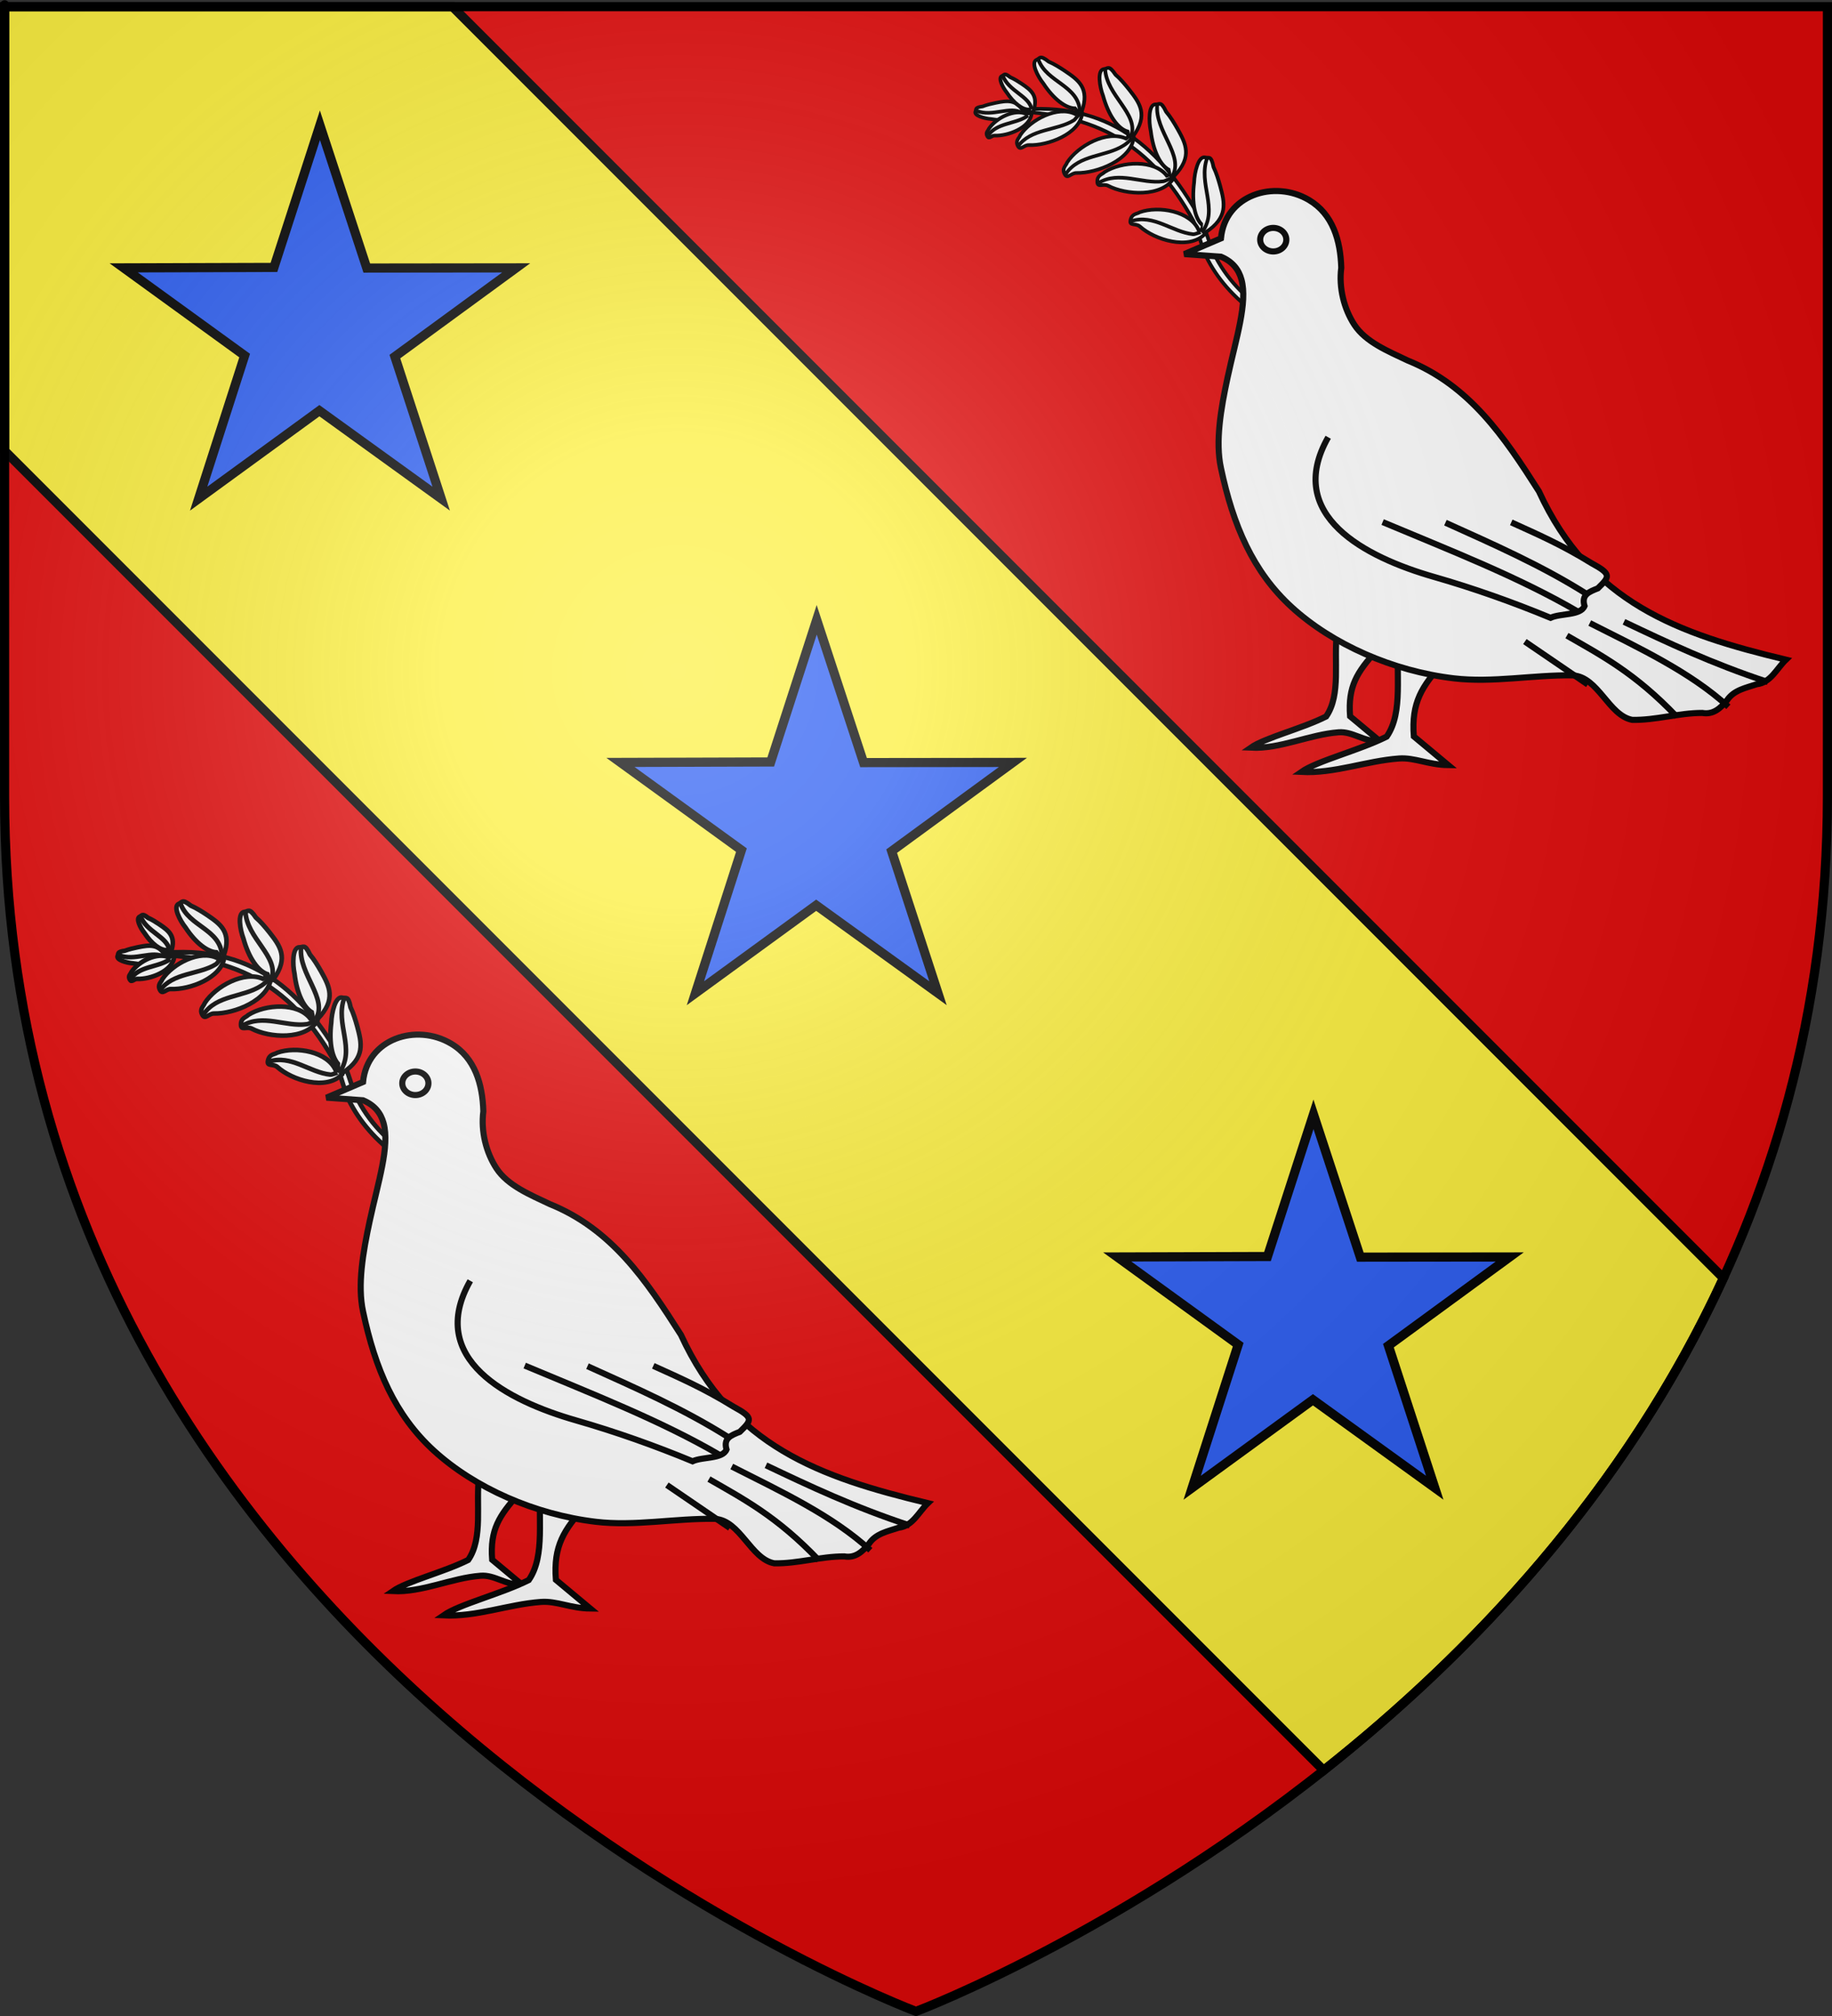 <?xml version="1.0" encoding="UTF-8" standalone="no"?>
<svg
   xmlns:dc="http://purl.org/dc/elements/1.1/"
   xmlns:cc="http://creativecommons.org/ns#"
   xmlns:rdf="http://www.w3.org/1999/02/22-rdf-syntax-ns#"
   xmlns:svg="http://www.w3.org/2000/svg"
   xmlns="http://www.w3.org/2000/svg"
   xmlns:xlink="http://www.w3.org/1999/xlink"
   xmlns:sodipodi="http://sodipodi.sourceforge.net/DTD/sodipodi-0.dtd"
   xmlns:inkscape="http://www.inkscape.org/namespaces/inkscape"
   height="660"
   width="600"
   version="1.0"
   id="svg2"
   sodipodi:version="0.32"
   inkscape:version="0.46"
   sodipodi:docname="Blason ville fr Le Vieil-Évreux (Eure).svg"
   sodipodi:docbase="D:\Mes documents\Renaud-Notre Lapin"
   inkscape:export-filename="/Users/olivier/Desktop/Blason Rouge/Blason_Vide_3D.png"
   inkscape:export-xdpi="144"
   inkscape:export-ydpi="144"
   inkscape:output_extension="org.inkscape.output.svg.inkscape"
   style="display:inline">
  <rect width="100%" height="100%" fill="#333333" stroke="none"/>
  <sodipodi:namedview
     inkscape:window-height="814"
     inkscape:window-width="1152"
     inkscape:pageshadow="2"
     inkscape:pageopacity="0.0"
     guidetolerance="10.0"
     gridtolerance="10.0"
     objecttolerance="10.0"
     borderopacity="1.0"
     bordercolor="#666666"
     pagecolor="#ffffff"
     id="base"
     showgrid="false"
     height="660px"
     inkscape:zoom="0.63"
     inkscape:cx="357.52577"
     inkscape:cy="396.82143"
     inkscape:window-x="-8"
     inkscape:window-y="-8"
     inkscape:current-layer="layer3"
     showguides="true"
     inkscape:guide-bbox="true" />
  <desc
     id="desc4">Flag of Canton of Valais (Wallis)</desc>
  <defs
     id="defs6">
    <linearGradient
       id="linearGradient2893">
      <stop
         style="stop-color:white;stop-opacity:0.314;"
         offset="0"
         id="stop2895" />
      <stop
         id="stop2897"
         offset="0.19"
         style="stop-color:white;stop-opacity:0.251;" />
      <stop
         style="stop-color:#6b6b6b;stop-opacity:0.125;"
         offset="0.6"
         id="stop2901" />
      <stop
         style="stop-color:black;stop-opacity:0.125;"
         offset="1"
         id="stop2899" />
    </linearGradient>
    <radialGradient
       inkscape:collect="always"
       xlink:href="#linearGradient2893"
       id="radialGradient3163"
       gradientUnits="userSpaceOnUse"
       gradientTransform="matrix(1.353,0,0,1.349,-77.626,-85.747)"
       cx="221.445"
       cy="226.331"
       fx="221.445"
       fy="226.331"
       r="300" />
    <g
       id="s">
      <g
         id="c">
        <path
           id="t"
           d="M 0,0 L 0,1 L 0.5,1 L 0,0 z"
           transform="matrix(0.951,0.309,-0.309,0.951,0,-1)" />
        <use
           xlink:href="#t"
           transform="scale(-1,1)"
           id="use2144"
           x="0"
           y="0"
           width="810"
           height="540" />
      </g>
      <g
         id="a">
        <use
           xlink:href="#c"
           transform="matrix(0.309,0.951,-0.951,0.309,0,0)"
           id="use2147"
           x="0"
           y="0"
           width="810"
           height="540" />
        <use
           xlink:href="#c"
           transform="matrix(-0.809,0.588,-0.588,-0.809,0,0)"
           id="use2149"
           x="0"
           y="0"
           width="810"
           height="540" />
      </g>
      <use
         xlink:href="#a"
         transform="scale(-1,1)"
         id="use2151"
         x="0"
         y="0"
         width="810"
         height="540" />
    </g>
  </defs>
  <g
     inkscape:groupmode="layer"
     id="layer3"
     inkscape:label="Fond écu"
     style="display:inline">
    <path
       inkscape:export-ydpi="144"
       inkscape:export-xdpi="144"
       id="path3553"
       style="opacity:1;fill:#e20909;fill-opacity:1;fill-rule:evenodd;stroke:none;stroke-width:2.6;stroke-linecap:butt;stroke-linejoin:miter;stroke-miterlimit:4;stroke-dasharray:none;stroke-opacity:1"
       d="M 300.003,658.5 C 300.003,658.5 598.503,546.18 598.503,260.728 C 598.503,-24.723 598.503,2.176 598.503,2.176 L 1.503,2.176 L 1.503,260.728 C 1.503,546.18 300.003,658.5 300.003,658.5 z"
       sodipodi:nodetypes="cccccc" />
    <path
       transform="translate(549.07,-461.122)"
       sodipodi:end="6.2831853"
       sodipodi:start="1.357941"
       d="M -95.745,281.381 A 0,4.787 0 1 1 -95.745,276.702 L -95.745,276.702 z"
       sodipodi:ry="4.7872343"
       sodipodi:rx="0"
       sodipodi:cy="276.70212"
       sodipodi:cx="-95.744682"
       id="path13306"
       style="opacity:0.615;fill:#fcef3c;fill-opacity:0.991;fill-rule:evenodd;stroke:#000000;stroke-width:2.5;stroke-linecap:round;stroke-linejoin:round;stroke-miterlimit:4;stroke-dasharray:none;stroke-dashoffset:0;stroke-opacity:1"
       sodipodi:type="arc" />
    <path
       transform="translate(597.967,-298.389)"
       sodipodi:end="6.2831853"
       sodipodi:start="1.357941"
       d="M -95.745,281.381 A 0,4.787 0 1 1 -95.745,276.702 L -95.745,276.702 z"
       sodipodi:ry="4.7872343"
       sodipodi:rx="0"
       sodipodi:cy="276.70212"
       sodipodi:cx="-95.744682"
       id="path6508"
       style="opacity:0.615;fill:#fcef3c;fill-opacity:0.991;fill-rule:evenodd;stroke:#000000;stroke-width:2.5;stroke-linecap:round;stroke-linejoin:round;stroke-miterlimit:4;stroke-dasharray:none;stroke-dashoffset:0;stroke-opacity:1"
       sodipodi:type="arc" />
    <rect
       y="106.098"
       x="77.549"
       height="0"
       width="2"
       id="rect12745"
       style="fill:#ffffff;fill-opacity:1;fill-rule:evenodd;stroke:#000000;stroke-width:2;stroke-linecap:round;stroke-linejoin:round;stroke-miterlimit:4;stroke-dasharray:none;stroke-dashoffset:0;stroke-opacity:1" />
    <rect
       y="182.939"
       x="-870.308"
       height="0"
       width="6"
       id="rect8308"
       style="fill:#fcef3c;fill-opacity:0.599;stroke:#000000;stroke-width:2.5;stroke-miterlimit:4;stroke-dasharray:none;stroke-opacity:1" />
    <path
       style="display:inline;opacity:1;fill:#fcef3c;fill-opacity:1;fill-rule:evenodd;stroke:#000000;stroke-width:3;stroke-linecap:butt;stroke-linejoin:miter;stroke-miterlimit:4;stroke-dasharray:none;stroke-opacity:1"
       d="M 1.5 2.188 L 1.5 147.562 L 433.5 579.562 C 481.746 541.376 532.222 488.384 564.438 418.438 L 148.188 2.188 L 1.5 2.188 z "
       id="path3428" />
    <g
       id="g3564">
      <path
         id="path3560"
         style="fill:#2b5df2;fill-opacity:1;stroke:#000000;stroke-width:3;stroke-miterlimit:4;stroke-dasharray:none;stroke-dashoffset:0;stroke-opacity:1"
         d="M 104.779,41.008 L 120.124,87.757 L 169.044,87.7 L 129.326,116.74 L 144.497,163.249 L 104.604,134.448 L 65.06,163.249 L 80.124,116.409 L 40.513,87.7 L 89.716,87.552 L 104.779,41.008 z" />
      <path
         id="path3562"
         style="fill:#2b5df2;fill-opacity:1;stroke:#000000;stroke-width:3;stroke-miterlimit:4;stroke-dasharray:none;stroke-dashoffset:0;stroke-opacity:1"
         d="M 267.477,202.913 L 282.823,249.662 L 331.743,249.605 L 292.024,278.645 L 307.196,325.154 L 267.303,296.353 L 227.759,325.154 L 242.822,278.313 L 203.212,249.605 L 252.414,249.457 L 267.477,202.913 z" />
      <path
         d="M 430.176,364.818 L 445.521,411.566 L 494.441,411.51 L 454.723,440.55 L 469.894,487.058 L 430.001,458.258 L 390.457,487.058 L 405.521,440.218 L 365.91,411.51 L 415.113,411.361 L 430.176,364.818 z"
         style="fill:#2b5df2;fill-opacity:1;stroke:#000000;stroke-width:3;stroke-miterlimit:4;stroke-dasharray:none;stroke-dashoffset:0;stroke-opacity:1"
         id="path8347" />
    </g>
    <path
       style="fill:#5ab532;fill-opacity:1;fill-rule:evenodd;stroke:#000000;stroke-width:0.5;stroke-linecap:butt;stroke-linejoin:miter;stroke-miterlimit:4;stroke-dasharray:none;stroke-opacity:1"
       d="M -262.929,418.308 L -262.929,418.308 z"
       id="path20311" />
    <path
       id="path20321"
       d="M -271.107,427.273 L -271.107,427.273 z"
       style="fill:#5ab532;fill-opacity:1;fill-rule:evenodd;stroke:#000000;stroke-width:0.5;stroke-linecap:butt;stroke-linejoin:miter;stroke-miterlimit:4;stroke-dasharray:none;stroke-opacity:1" />
    <path
       style="fill:#5ab532;fill-opacity:1;fill-rule:evenodd;stroke:#000000;stroke-width:0.5;stroke-linecap:butt;stroke-linejoin:miter;stroke-miterlimit:4;stroke-dasharray:none;stroke-opacity:1"
       d="M -281.214,436.277 L -281.214,436.277 z"
       id="path20335" />
    <path
       id="path22560"
       d="M -271.429,447.006 L -271.429,447.006 z"
       style="fill:#5ab532;fill-opacity:1;fill-rule:evenodd;stroke:#000000;stroke-width:0.5;stroke-linecap:butt;stroke-linejoin:miter;stroke-miterlimit:4;stroke-dasharray:none;stroke-opacity:1" />
    <path
       style="fill:#5ab532;fill-opacity:1;fill-rule:evenodd;stroke:#000000;stroke-width:0.5;stroke-linecap:butt;stroke-linejoin:miter;stroke-miterlimit:4;stroke-dasharray:none;stroke-opacity:1"
       d="M -273.405,435.033 L -273.405,435.033 z"
       id="path22570" />
    <g
       id="g5393">
      <g
         id="g5193"
         transform="matrix(-0.159,1.643,1.643,0.159,-592.284,776.434)"
         style="fill:#ffffff;stroke:#000000;stroke-width:0.909;stroke-miterlimit:4;stroke-dasharray:none;stroke-opacity:1">
        <path
           id="path5195"
           d="M -285.542,406.835 L -285.542,406.835 z"
           style="fill:#ffffff;fill-opacity:1;fill-rule:evenodd;stroke:#000000;stroke-width:0.909;stroke-linecap:butt;stroke-linejoin:miter;stroke-miterlimit:4;stroke-dasharray:none;stroke-opacity:1" />
        <path
           sodipodi:nodetypes="cccssccs"
           d="M -292.236,401.753 C -288.241,404.237 -284.736,407.867 -281.805,412.911 L -282.313,415.039 C -284.936,410.059 -288.414,406.017 -293.09,403.136 C -295.118,401.886 -297.492,401.301 -299.587,399.86 C -314.245,389.781 -321.561,377.891 -317.198,359.758 C -318.543,377.158 -313.539,388.613 -299.129,398.492 C -296.942,399.815 -294.194,400.536 -292.236,401.753 z"
           style="fill:#ffffff;fill-opacity:1;fill-rule:evenodd;stroke:#000000;stroke-width:0.909;stroke-linecap:butt;stroke-linejoin:miter;stroke-miterlimit:4;stroke-dasharray:none;stroke-opacity:1"
           id="path5197" />
        <path
           style="fill:#ffffff;fill-opacity:1;fill-rule:evenodd;stroke:#000000;stroke-width:0.909;stroke-linecap:butt;stroke-linejoin:miter;stroke-miterlimit:4;stroke-dasharray:none;stroke-opacity:1"
           d="M -276.978,421.978 L -276.978,421.978 z"
           id="path5199" />
        <g
           id="g5201"
           transform="matrix(-8.0101671e-2,0.135,0.13,7.2948277e-2,-221.566,181.334)"
           style="fill:#ffffff;fill-opacity:1;stroke:#000000;stroke-width:5.935;stroke-miterlimit:4;stroke-dasharray:none;stroke-opacity:1">
          <path
             style="fill:#ffffff;fill-opacity:1;fill-rule:evenodd;stroke:#000000;stroke-width:5.935;stroke-linecap:butt;stroke-linejoin:miter;stroke-miterlimit:4;stroke-dasharray:none;stroke-opacity:1"
             d="M 1419.249,158.843 C 1448.685,141.447 1444.127,121.947 1438.871,99.969 C 1436.779,91.58 1434.281,82.287 1430.714,74.306 C 1427.981,57.827 1424.567,62.845 1420.281,60.915 C 1411.566,57.824 1406.137,79.96 1405.543,92.767 C 1401.854,118.788 1405.706,141.154 1416.03,149.861 C 1411.802,158.031 1419.986,159.68 1419.249,158.843 z"
             id="path5203"
             sodipodi:nodetypes="ccccccc" />
          <path
             style="fill:#ffffff;fill-opacity:1;fill-rule:evenodd;stroke:#000000;stroke-width:5.935;stroke-linecap:butt;stroke-linejoin:miter;stroke-miterlimit:4;stroke-dasharray:none;stroke-opacity:1"
             d="M 1417.846,156.598 C 1437.742,134.437 1409.434,93.945 1421.648,61.32"
             id="path5205"
             sodipodi:nodetypes="cc" />
        </g>
        <g
           style="fill:#ffffff;fill-opacity:1;stroke:#000000;stroke-width:6.384;stroke-miterlimit:4;stroke-dasharray:none;stroke-opacity:1"
           id="g5207"
           transform="matrix(-0.14,3.2287246e-2,2.5226768e-2,0.139,-128.021,283.951)">
          <path
             sodipodi:nodetypes="ccccccc"
             id="path5209"
             d="M 1417.674,320.589 C 1451.863,321.078 1458.132,302.058 1465.097,280.561 C 1467.682,272.311 1470.392,263.077 1471.506,254.406 C 1477.76,238.917 1472.231,241.421 1469.579,237.541 C 1463.75,230.362 1447.583,246.427 1440.403,257.049 C 1423.697,277.337 1415.331,298.434 1419.607,311.245 C 1411.741,316.015 1417.867,321.687 1417.674,320.589 z"
             style="fill:#ffffff;fill-opacity:1;fill-rule:evenodd;stroke:#000000;stroke-width:6.384;stroke-linecap:butt;stroke-linejoin:miter;stroke-miterlimit:4;stroke-dasharray:none;stroke-opacity:1" />
          <path
             style="fill:#ffffff;fill-opacity:1;fill-rule:evenodd;stroke:#000000;stroke-width:6.384;stroke-linecap:butt;stroke-linejoin:miter;stroke-miterlimit:4;stroke-dasharray:none;stroke-opacity:1"
             d="M 1422.639,316.075 L 1422.639,316.075 z"
             id="path5211" />
          <path
             sodipodi:nodetypes="csscccc"
             id="path5213"
             d="M 1415.869,321.943 C 1387.12,328.138 1359.09,290.394 1353.114,265.115 C 1351.5,258.286 1342.133,256.814 1347.716,251.082 C 1354.026,244.602 1358.548,249.276 1363.061,249.276 C 1387.556,256.144 1416.861,286.103 1411.806,313.367 C 1412.874,314.276 1416.994,314.38 1415.736,315.902 C 1414.727,317.163 1416.878,320.681 1415.869,321.943 z"
             style="fill:#ffffff;fill-opacity:1;fill-rule:evenodd;stroke:#000000;stroke-width:6.384;stroke-linecap:butt;stroke-linejoin:miter;stroke-miterlimit:4;stroke-dasharray:none;stroke-opacity:1" />
          <path
             sodipodi:nodetypes="ccc"
             id="path5215"
             d="M 1347.23,251.256 C 1375.73,259.867 1382.617,295.961 1402.8,313.766 C 1404.665,315.63 1409.666,316.132 1414.305,319.718"
             style="fill:#ffffff;fill-opacity:1;fill-rule:evenodd;stroke:#000000;stroke-width:6.384;stroke-linecap:butt;stroke-linejoin:miter;stroke-miterlimit:4;stroke-dasharray:none;stroke-opacity:1" />
          <path
             sodipodi:nodetypes="cc"
             id="path5217"
             d="M 1416.697,318.31 C 1451.541,304.609 1442.721,261.371 1470.145,239.889"
             style="fill:#ffffff;fill-opacity:1;fill-rule:evenodd;stroke:#000000;stroke-width:6.384;stroke-linecap:butt;stroke-linejoin:miter;stroke-miterlimit:4;stroke-dasharray:none;stroke-opacity:1" />
        </g>
        <path
           style="fill:#ffffff;fill-opacity:1;fill-rule:evenodd;stroke:#000000;stroke-width:0.909;stroke-linecap:butt;stroke-linejoin:miter;stroke-miterlimit:4;stroke-dasharray:none;stroke-opacity:1"
           d="M -316.563,385.275 L -316.563,385.275 z"
           id="path5219" />
        <g
           id="g5221"
           transform="matrix(-0.101,0.121,0.115,9.4356719e-2,-190.172,197.562)"
           style="fill:#ffffff;fill-opacity:1;stroke:#000000;stroke-width:5.935;stroke-miterlimit:4;stroke-dasharray:none;stroke-opacity:1">
          <path
             style="fill:#ffffff;fill-opacity:1;fill-rule:evenodd;stroke:#000000;stroke-width:5.935;stroke-linecap:butt;stroke-linejoin:miter;stroke-miterlimit:4;stroke-dasharray:none;stroke-opacity:1"
             d="M 1416.731,159.524 C 1398.634,182.705 1352.927,171.697 1332.138,156.122 C 1326.522,151.915 1318.388,156.789 1319,148.81 C 1319.691,139.792 1326.158,140.482 1329.622,137.589 C 1352.827,127.161 1394.522,131.377 1408.117,155.545 C 1409.519,155.558 1412.748,152.997 1412.758,154.971 C 1412.792,156.587 1416.697,157.909 1416.731,159.524 z"
             id="path5223"
             sodipodi:nodetypes="csscccc" />
          <path
             style="fill:#ffffff;fill-opacity:1;fill-rule:evenodd;stroke:#000000;stroke-width:5.935;stroke-linecap:butt;stroke-linejoin:miter;stroke-miterlimit:4;stroke-dasharray:none;stroke-opacity:1"
             d="M 1320.562,149.117 C 1347.959,137.461 1373.697,160.236 1400.6,160.967 C 1403.227,161.203 1411.266,160.702 1414.734,158.36"
             id="path5225"
             sodipodi:nodetypes="ccc" />
        </g>
        <g
           style="fill:#ffffff;fill-opacity:1;stroke:#000000;stroke-width:5.935;stroke-miterlimit:4;stroke-dasharray:none;stroke-opacity:1"
           id="g5227"
           transform="matrix(-0.125,9.5918472e-2,8.8151158e-2,0.12,-158.724,219.603)">
          <path
             sodipodi:nodetypes="ccccccc"
             id="path5229"
             d="M 1417.674,320.589 C 1451.863,321.078 1458.132,302.058 1465.097,280.561 C 1467.682,272.311 1470.392,263.077 1471.506,254.406 C 1477.76,238.917 1472.231,241.421 1469.579,237.541 C 1463.75,230.362 1447.583,246.427 1440.403,257.049 C 1423.697,277.337 1415.331,298.434 1419.607,311.245 C 1411.741,316.015 1417.867,321.687 1417.674,320.589 z"
             style="fill:#ffffff;fill-opacity:1;fill-rule:evenodd;stroke:#000000;stroke-width:5.935;stroke-linecap:butt;stroke-linejoin:miter;stroke-miterlimit:4;stroke-dasharray:none;stroke-opacity:1" />
          <path
             style="fill:#ffffff;fill-opacity:1;fill-rule:evenodd;stroke:#000000;stroke-width:5.935;stroke-linecap:butt;stroke-linejoin:miter;stroke-miterlimit:4;stroke-dasharray:none;stroke-opacity:1"
             d="M 1422.639,316.075 L 1422.639,316.075 z"
             id="path5231" />
          <path
             sodipodi:nodetypes="csscccc"
             id="path5233"
             d="M 1415.869,321.943 C 1387.12,328.138 1359.09,290.394 1353.114,265.115 C 1351.5,258.286 1342.133,256.814 1347.716,251.082 C 1354.026,244.602 1358.548,249.276 1363.061,249.276 C 1387.556,256.144 1416.861,286.103 1411.806,313.367 C 1412.874,314.276 1416.994,314.38 1415.736,315.902 C 1414.727,317.163 1416.878,320.681 1415.869,321.943 z"
             style="fill:#ffffff;fill-opacity:1;fill-rule:evenodd;stroke:#000000;stroke-width:5.935;stroke-linecap:butt;stroke-linejoin:miter;stroke-miterlimit:4;stroke-dasharray:none;stroke-opacity:1" />
          <path
             sodipodi:nodetypes="ccc"
             id="path5235"
             d="M 1347.953,253.299 C 1376.453,261.91 1383.132,296.676 1403.315,314.48 C 1405.18,316.345 1409.242,317.565 1414.259,319.983"
             style="fill:#ffffff;fill-opacity:1;fill-rule:evenodd;stroke:#000000;stroke-width:5.935;stroke-linecap:butt;stroke-linejoin:miter;stroke-miterlimit:4;stroke-dasharray:none;stroke-opacity:1" />
          <path
             sodipodi:nodetypes="cc"
             id="path5237"
             d="M 1415.33,318.886 C 1445.939,312.694 1443.315,260.875 1470.738,239.392"
             style="fill:#ffffff;fill-opacity:1;fill-rule:evenodd;stroke:#000000;stroke-width:5.935;stroke-linecap:butt;stroke-linejoin:miter;stroke-miterlimit:4;stroke-dasharray:none;stroke-opacity:1" />
        </g>
        <g
           transform="matrix(-0.101,0.121,0.115,9.4356719e-2,-191.235,198.251)"
           id="g5239"
           style="fill:#ffffff;fill-opacity:1;stroke:#000000;stroke-width:5.935;stroke-miterlimit:4;stroke-dasharray:none;stroke-opacity:1">
          <path
             style="fill:#ffffff;fill-opacity:1;fill-rule:evenodd;stroke:#000000;stroke-width:5.935;stroke-linecap:butt;stroke-linejoin:miter;stroke-miterlimit:4;stroke-dasharray:none;stroke-opacity:1"
             d="M 1417.674,320.589 C 1451.863,321.078 1458.132,302.058 1465.097,280.561 C 1467.682,272.311 1470.392,263.077 1471.506,254.406 C 1477.76,238.917 1472.231,241.421 1469.579,237.541 C 1463.75,230.362 1447.583,246.427 1440.403,257.049 C 1423.697,277.337 1415.331,298.434 1419.607,311.245 C 1411.741,316.015 1417.867,321.687 1417.674,320.589 z"
             id="path5241"
             sodipodi:nodetypes="ccccccc" />
          <path
             id="path5243"
             d="M 1422.639,316.075 L 1422.639,316.075 z"
             style="fill:#ffffff;fill-opacity:1;fill-rule:evenodd;stroke:#000000;stroke-width:5.935;stroke-linecap:butt;stroke-linejoin:miter;stroke-miterlimit:4;stroke-dasharray:none;stroke-opacity:1" />
          <path
             style="fill:#ffffff;fill-opacity:1;fill-rule:evenodd;stroke:#000000;stroke-width:5.935;stroke-linecap:butt;stroke-linejoin:miter;stroke-miterlimit:4;stroke-dasharray:none;stroke-opacity:1"
             d="M 1415.869,321.943 C 1387.12,328.138 1359.09,290.394 1353.114,265.115 C 1351.5,258.286 1342.133,256.814 1347.716,251.082 C 1354.026,244.602 1358.548,249.276 1363.061,249.276 C 1387.556,256.144 1416.861,286.103 1411.806,313.367 C 1412.874,314.276 1416.994,314.38 1415.736,315.902 C 1414.727,317.163 1416.878,320.681 1415.869,321.943 z"
             id="path5245"
             sodipodi:nodetypes="csscccc" />
          <path
             style="fill:#ffffff;fill-opacity:1;fill-rule:evenodd;stroke:#000000;stroke-width:5.935;stroke-linecap:butt;stroke-linejoin:miter;stroke-miterlimit:4;stroke-dasharray:none;stroke-opacity:1"
             d="M 1347.738,252.683 C 1376.239,261.295 1383.052,295.575 1403.235,313.38 C 1405.1,315.245 1416.243,316.846 1414.046,318.26"
             id="path5247"
             sodipodi:nodetypes="ccc" />
          <path
             style="fill:#ffffff;fill-opacity:1;fill-rule:evenodd;stroke:#000000;stroke-width:5.935;stroke-linecap:butt;stroke-linejoin:miter;stroke-miterlimit:4;stroke-dasharray:none;stroke-opacity:1"
             d="M 1414.916,317.498 C 1447.716,303.957 1443.499,261.376 1470.923,239.894"
             id="path5249"
             sodipodi:nodetypes="cc" />
        </g>
        <path
           style="fill:#ffffff;fill-opacity:1;fill-rule:evenodd;stroke:#000000;stroke-width:0.909;stroke-linecap:butt;stroke-linejoin:miter;stroke-miterlimit:4;stroke-dasharray:none;stroke-opacity:1"
           d="M -317.95,364.098 L -317.95,364.098 z"
           id="path5251" />
        <g
           id="g5253"
           transform="matrix(-0.152,1.8487273e-2,9.5336565e-3,0.153,-116.46,329.653)"
           inkscape:transform-center-x="10.225333"
           inkscape:transform-center-y="-6.3883779"
           style="fill:#ffffff;fill-opacity:1;stroke:#000000;stroke-width:5.935;stroke-miterlimit:4;stroke-dasharray:none;stroke-opacity:1">
          <path
             sodipodi:nodetypes="ccccccc"
             id="path5255"
             d="M 1322.235,58.735 C 1339.44,45.13 1334.936,33.026 1329.784,19.395 C 1327.763,14.199 1325.41,8.458 1322.489,3.647 C 1319.391,-6.676 1317.645,-3.176 1314.77,-4.053 C 1308.993,-5.302 1307.389,9.326 1308.075,17.576 C 1307.895,34.546 1312.189,48.544 1319.452,53.254 C 1317.45,58.839 1322.771,59.209 1322.235,58.735 z"
             style="fill:#ffffff;fill-opacity:1;fill-rule:evenodd;stroke:#000000;stroke-width:5.935;stroke-linecap:butt;stroke-linejoin:miter;stroke-miterlimit:4;stroke-dasharray:none;stroke-opacity:1" />
          <path
             sodipodi:nodetypes="cc"
             id="path5257"
             d="M 1322.222,55.003 C 1329.4,38.68 1310.571,19.019 1315.604,-2.893"
             style="fill:#ffffff;fill-opacity:1;fill-rule:evenodd;stroke:#000000;stroke-width:5.935;stroke-linecap:butt;stroke-linejoin:miter;stroke-miterlimit:4;stroke-dasharray:none;stroke-opacity:1" />
        </g>
        <path
           sodipodi:nodetypes="csscccc"
           id="path5259"
           d="M -317.194,364.512 C -314.308,364.469 -312.262,360.218 -312.128,357.655 C -312.092,356.962 -311.213,356.613 -311.852,356.186 C -312.576,355.703 -312.93,356.253 -313.366,356.353 C -315.612,357.557 -317.918,361.088 -316.951,363.597 C -317.039,363.708 -317.435,363.81 -317.287,363.928 C -317.167,364.027 -317.313,364.413 -317.194,364.512 z"
           style="fill:#ffffff;fill-opacity:1;fill-rule:evenodd;stroke:#000000;stroke-width:0.909;stroke-linecap:butt;stroke-linejoin:miter;stroke-miterlimit:4;stroke-dasharray:none;stroke-opacity:1" />
        <path
           sodipodi:nodetypes="ccc"
           id="path5261"
           d="M -312.048,356.34 C -314.65,357.801 -314.777,361.296 -316.414,363.456 C -316.562,363.677 -317.094,364.031 -316.857,364.118"
           style="fill:#ffffff;fill-opacity:1;fill-rule:evenodd;stroke:#000000;stroke-width:0.909;stroke-linecap:butt;stroke-linejoin:miter;stroke-miterlimit:4;stroke-dasharray:none;stroke-opacity:1" />
        <g
           transform="matrix(-0.101,0.121,0.115,9.4356719e-2,-191.235,198.251)"
           id="g5263"
           style="fill:#ffffff;fill-opacity:1;stroke:#000000;stroke-width:5.935;stroke-miterlimit:4;stroke-dasharray:none;stroke-opacity:1">
          <path
             style="fill:#ffffff;fill-opacity:1;fill-rule:evenodd;stroke:#000000;stroke-width:5.935;stroke-linecap:butt;stroke-linejoin:miter;stroke-miterlimit:4;stroke-dasharray:none;stroke-opacity:1"
             d="M 1322.235,58.735 C 1339.44,45.13 1334.936,33.026 1329.784,19.395 C 1327.763,14.199 1325.41,8.458 1322.489,3.647 C 1319.391,-6.676 1317.645,-3.176 1314.77,-4.053 C 1308.993,-5.302 1307.389,9.326 1308.075,17.576 C 1307.895,34.546 1312.189,48.544 1319.452,53.254 C 1317.45,58.839 1322.771,59.209 1322.235,58.735 z"
             id="path5265"
             sodipodi:nodetypes="ccccccc" />
          <path
             style="fill:#ffffff;fill-opacity:1;fill-rule:evenodd;stroke:#000000;stroke-width:5.935;stroke-linecap:butt;stroke-linejoin:miter;stroke-miterlimit:4;stroke-dasharray:none;stroke-opacity:1"
             d="M 1322.222,55.003 C 1329.4,38.68 1310.706,17.772 1315.739,-4.141"
             id="path5267"
             sodipodi:nodetypes="cc" />
        </g>
      </g>
      <g
         id="g5269"
         transform="matrix(0.938,0,0,0.938,72.974,305.822)"
         style="stroke:#000000;stroke-width:2.132;stroke-miterlimit:4;stroke-dasharray:none;stroke-opacity:1">
        <path
           d="M 89.48,189.129 C 88.223,198.682 91.006,210.73 85.679,218.415 C 77.189,222.679 64.317,225.843 59.349,229.303 C 69.592,229.827 79.865,224.682 90.049,223.929 C 94.929,223.568 98.529,227.127 104.659,227.191 C 101.121,224.243 97.583,221.295 94.045,218.346 C 93.24,207.838 96.527,202.907 103.175,195.52 C 98.61,193.39 94.045,191.259 89.48,189.129 z"
           style="fill:#ffffff;fill-opacity:1;stroke:#000000;stroke-width:2.132;stroke-miterlimit:4;stroke-dasharray:none;stroke-opacity:1"
           id="path5271" />
        <path
           d="M 111.127,192.284 C 109.705,203.098 112.855,216.738 106.825,225.438 C 97.213,230.265 82.641,233.847 77.016,237.764 C 88.612,238.358 99.546,233.924 111.076,233.072 C 116.6,232.664 121.371,235.301 128.311,235.374 C 124.306,232.036 120.3,228.698 116.295,225.36 C 115.384,213.464 119.106,207.881 126.632,199.519 C 121.463,197.107 116.295,194.696 111.127,192.284 z"
           id="path5273"
           style="fill:#ffffff;fill-opacity:1;stroke:#000000;stroke-width:2.132;stroke-miterlimit:4;stroke-dasharray:none;stroke-opacity:1" />
        <path
           d="M 36.183,57.07 C 40.444,55.244 44.705,53.418 48.965,51.592 C 50.419,36.458 67.567,30.99 79.734,38.227 C 88.071,43.187 90.693,52.413 90.965,61.862 C 90.056,68.877 91.952,76.249 95.531,81.722 C 99.489,87.776 107.347,90.977 114.177,94.217 C 135.772,102.964 147.78,120.727 159.953,139.842 C 177.85,178.737 208.403,189.543 246.183,198.592 C 242.945,201.682 240.915,206.587 236.003,207.159 C 232.175,208.444 227.999,209.167 225.607,212.776 C 223.329,215.553 220.83,217.848 216.978,217.178 C 208.744,217.154 200.744,219.755 192.541,219.592 C 184.286,218.079 180.7,204.56 171.77,204.07 C 157.912,203.849 143.874,206.717 130.226,205.097 C 108.991,202.578 87.915,193.277 73.678,180.264 C 60.113,167.866 53.186,151.685 48.965,131.712 C 46.981,122.528 48.91,111.156 51.298,100.091 C 54.248,86.419 58.339,74.096 56.137,65.987 C 55.17,62.425 52.989,59.677 48.965,57.983 C 44.705,57.679 40.444,57.374 36.183,57.07 z"
           style="fill:#ffffff;fill-opacity:1;stroke:#000000;stroke-width:2.132;stroke-miterlimit:4;stroke-dasharray:none;stroke-opacity:1"
           id="path5275" />
        <path
           d="M 155.053,192.271 L 177.022,207.258"
           style="fill:#ffffff;fill-opacity:1;stroke:#000000;stroke-width:2.132;stroke-miterlimit:4;stroke-dasharray:none;stroke-opacity:1"
           id="path5277" />
        <path
           d="M 169.733,190.199 C 181.765,197.131 193.554,203.256 208.081,218.504"
           style="fill:#ffffff;fill-opacity:1;stroke:#000000;stroke-width:2.132;stroke-miterlimit:4;stroke-dasharray:none;stroke-opacity:1"
           id="path5279" />
        <path
           d="M 177.704,185.809 C 195.039,194.585 212.904,202.936 226.096,215.026"
           style="fill:#ffffff;fill-opacity:1;stroke:#000000;stroke-width:2.132;stroke-miterlimit:4;stroke-dasharray:none;stroke-opacity:1"
           id="path5281" />
        <path
           d="M 189.645,185.388 C 204.97,192.671 220.332,199.946 239.862,206.388"
           style="fill:#ffffff;fill-opacity:1;stroke:#000000;stroke-width:2.132;stroke-miterlimit:4;stroke-dasharray:none;stroke-opacity:1"
           id="path5283" />
        <path
           d="M 150.304,150.68 C 159.317,154.774 167.812,158.428 178.304,164.914 C 185.384,168.758 184.75,169.576 180.523,173.703 C 177.431,174.942 174.702,175.923 175.878,179.874 C 174.466,183.268 167.612,182.332 164.009,183.983 C 150.684,178.469 137.185,173.684 123.263,169.685 C 99.502,162.859 70.891,148.319 86.4,120.983"
           id="path5285"
           style="fill:#ffffff;fill-opacity:1;stroke:#000000;stroke-width:2.132;stroke-miterlimit:4;stroke-dasharray:none;stroke-opacity:1" />
        <path
           d="M 105.408,150.579 C 128.502,160.284 152.959,169.757 173.643,181.873"
           style="fill:#ffffff;fill-opacity:1;stroke:#000000;stroke-width:2.132;stroke-miterlimit:4;stroke-dasharray:none;stroke-opacity:1"
           id="path5287" />
        <path
           d="M 127.321,150.791 C 144.062,158.364 160.882,165.697 176.791,175.766"
           style="fill:#ffffff;fill-opacity:1;stroke:#000000;stroke-width:2.132;stroke-miterlimit:4;stroke-dasharray:none;stroke-opacity:1"
           id="path5289" />
        <path
           d="M 71.791,52.048 C 71.791,54.316 69.746,56.157 67.226,56.157 C 64.706,56.157 62.661,54.316 62.661,52.048 C 62.661,49.78 64.706,47.94 67.226,47.94 C 69.746,47.94 71.791,49.78 71.791,52.048 z"
           style="fill:#ffffff;fill-opacity:1;stroke:#000000;stroke-width:2.132;stroke-miterlimit:4;stroke-dasharray:none;stroke-opacity:1"
           id="path5291" />
      </g>
    </g>
    <g
       id="g5493">
      <path
         id="path4991"
         d="M 402.368,95.88 L 402.368,95.88 z"
         style="fill:#ffffff;fill-opacity:1;fill-rule:evenodd;stroke:#000000;stroke-width:1.2;stroke-linecap:butt;stroke-linejoin:miter;stroke-miterlimit:4;stroke-dasharray:none;stroke-opacity:1" />
      <path
         sodipodi:nodetypes="cccssccs"
         d="M 395.085,84.075 C 398.529,91.032 403.935,97.368 411.754,102.985 L 415.331,102.488 C 407.568,97.388 401.48,91.032 397.491,82.892 C 395.762,79.363 395.178,75.37 393.144,71.699 C 378.918,46.019 360.549,32.111 330.069,36.394 C 358.865,36.951 376.886,46.992 390.823,72.234 C 392.649,76.037 393.396,80.666 395.085,84.075 z"
         style="fill:#ffffff;fill-opacity:1;fill-rule:evenodd;stroke:#000000;stroke-width:1.2;stroke-linecap:butt;stroke-linejoin:miter;stroke-miterlimit:4;stroke-dasharray:none;stroke-opacity:1"
         id="path4993" />
      <path
         style="fill:#ffffff;fill-opacity:1;fill-rule:evenodd;stroke:#000000;stroke-width:1.2;stroke-linecap:butt;stroke-linejoin:miter;stroke-miterlimit:4;stroke-dasharray:none;stroke-opacity:1"
         d="M 425.88,112.355 L 425.88,112.355 z"
         id="path4995" />
      <g
         id="g4997"
         transform="matrix(0.235,-0.11,9.915457e-2,0.225,21.77,165.116)"
         style="fill:#ffffff;fill-opacity:1;stroke:#000000;stroke-width:4.748;stroke-miterlimit:4;stroke-dasharray:none;stroke-opacity:1">
        <path
           style="fill:#ffffff;fill-opacity:1;fill-rule:evenodd;stroke:#000000;stroke-width:4.748;stroke-linecap:butt;stroke-linejoin:miter;stroke-miterlimit:4;stroke-dasharray:none;stroke-opacity:1"
           d="M 1419.249,158.843 C 1448.685,141.447 1444.127,121.947 1438.871,99.969 C 1436.779,91.58 1434.281,82.287 1430.714,74.306 C 1427.981,57.827 1424.567,62.845 1420.281,60.915 C 1411.566,57.824 1406.137,79.96 1405.543,92.767 C 1401.854,118.788 1405.706,141.154 1416.03,149.861 C 1411.802,158.031 1419.986,159.68 1419.249,158.843 z"
           id="path4999"
           sodipodi:nodetypes="ccccccc" />
        <path
           style="fill:#ffffff;fill-opacity:1;fill-rule:evenodd;stroke:#000000;stroke-width:4.748;stroke-linecap:butt;stroke-linejoin:miter;stroke-miterlimit:4;stroke-dasharray:none;stroke-opacity:1"
           d="M 1417.846,156.598 C 1437.742,134.437 1409.434,93.945 1421.648,61.32"
           id="path5001"
           sodipodi:nodetypes="cc" />
      </g>
      <g
         style="fill:#ffffff;fill-opacity:1;stroke:#000000;stroke-width:5.107;stroke-miterlimit:4;stroke-dasharray:none;stroke-opacity:1"
         id="g5003"
         transform="matrix(7.52663e-2,-0.225,0.225,6.3564091e-2,175.463,335.096)">
        <path
           sodipodi:nodetypes="ccccccc"
           id="path5005"
           d="M 1417.674,320.589 C 1451.863,321.078 1458.132,302.058 1465.097,280.561 C 1467.682,272.311 1470.392,263.077 1471.506,254.406 C 1477.76,238.917 1472.231,241.421 1469.579,237.541 C 1463.75,230.362 1447.583,246.427 1440.403,257.049 C 1423.697,277.337 1415.331,298.434 1419.607,311.245 C 1411.741,316.015 1417.867,321.687 1417.674,320.589 z"
           style="fill:#ffffff;fill-opacity:1;fill-rule:evenodd;stroke:#000000;stroke-width:5.107;stroke-linecap:butt;stroke-linejoin:miter;stroke-miterlimit:4;stroke-dasharray:none;stroke-opacity:1" />
        <path
           style="fill:#ffffff;fill-opacity:1;fill-rule:evenodd;stroke:#000000;stroke-width:5.107;stroke-linecap:butt;stroke-linejoin:miter;stroke-miterlimit:4;stroke-dasharray:none;stroke-opacity:1"
           d="M 1422.639,316.075 L 1422.639,316.075 z"
           id="path5007" />
        <path
           sodipodi:nodetypes="csscccc"
           id="path5009"
           d="M 1415.869,321.943 C 1387.12,328.138 1359.09,290.394 1353.114,265.115 C 1351.5,258.286 1342.133,256.814 1347.716,251.082 C 1354.026,244.602 1358.548,249.276 1363.061,249.276 C 1387.556,256.144 1416.861,286.103 1411.806,313.367 C 1412.874,314.276 1416.994,314.38 1415.736,315.902 C 1414.727,317.163 1416.878,320.681 1415.869,321.943 z"
           style="fill:#ffffff;fill-opacity:1;fill-rule:evenodd;stroke:#000000;stroke-width:5.107;stroke-linecap:butt;stroke-linejoin:miter;stroke-miterlimit:4;stroke-dasharray:none;stroke-opacity:1" />
        <path
           sodipodi:nodetypes="ccc"
           id="path5011"
           d="M 1347.23,251.256 C 1375.73,259.867 1382.617,295.961 1402.8,313.766 C 1404.665,315.63 1409.666,316.132 1414.305,319.718"
           style="fill:#ffffff;fill-opacity:1;fill-rule:evenodd;stroke:#000000;stroke-width:5.107;stroke-linecap:butt;stroke-linejoin:miter;stroke-miterlimit:4;stroke-dasharray:none;stroke-opacity:1" />
        <path
           sodipodi:nodetypes="cc"
           id="path5013"
           d="M 1416.697,318.31 C 1451.541,304.609 1442.721,261.371 1470.145,239.889"
           style="fill:#ffffff;fill-opacity:1;fill-rule:evenodd;stroke:#000000;stroke-width:5.107;stroke-linecap:butt;stroke-linejoin:miter;stroke-miterlimit:4;stroke-dasharray:none;stroke-opacity:1" />
      </g>
      <path
         style="fill:#ffffff;fill-opacity:1;fill-rule:evenodd;stroke:#000000;stroke-width:1.2;stroke-linecap:butt;stroke-linejoin:miter;stroke-miterlimit:4;stroke-dasharray:none;stroke-opacity:1"
         d="M 371.884,41.494 L 371.884,41.494 z"
         id="path5015" />
      <g
         id="g5017"
         transform="matrix(0.216,-0.146,0.137,0.204,43.436,219.267)"
         style="fill:#ffffff;fill-opacity:1;stroke:#000000;stroke-width:4.748;stroke-miterlimit:4;stroke-dasharray:none;stroke-opacity:1">
        <path
           style="fill:#ffffff;fill-opacity:1;fill-rule:evenodd;stroke:#000000;stroke-width:4.748;stroke-linecap:butt;stroke-linejoin:miter;stroke-miterlimit:4;stroke-dasharray:none;stroke-opacity:1"
           d="M 1416.731,159.524 C 1398.634,182.705 1352.927,171.697 1332.138,156.122 C 1326.522,151.915 1318.388,156.789 1319,148.81 C 1319.691,139.792 1326.158,140.482 1329.622,137.589 C 1352.827,127.161 1394.522,131.377 1408.117,155.545 C 1409.519,155.558 1412.748,152.997 1412.758,154.971 C 1412.792,156.587 1416.697,157.909 1416.731,159.524 z"
           id="path5019"
           sodipodi:nodetypes="csscccc" />
        <path
           style="fill:#ffffff;fill-opacity:1;fill-rule:evenodd;stroke:#000000;stroke-width:4.748;stroke-linecap:butt;stroke-linejoin:miter;stroke-miterlimit:4;stroke-dasharray:none;stroke-opacity:1"
           d="M 1320.562,149.117 C 1347.959,137.461 1373.697,160.236 1400.6,160.967 C 1403.227,161.203 1411.266,160.702 1414.734,158.36"
           id="path5021"
           sodipodi:nodetypes="ccc" />
      </g>
      <g
         style="fill:#ffffff;fill-opacity:1;stroke:#000000;stroke-width:4.748;stroke-miterlimit:4;stroke-dasharray:none;stroke-opacity:1"
         id="g5023"
         transform="matrix(0.177,-0.19,0.184,0.164,74.642,274.43)">
        <path
           sodipodi:nodetypes="ccccccc"
           id="path5025"
           d="M 1417.674,320.589 C 1451.863,321.078 1458.132,302.058 1465.097,280.561 C 1467.682,272.311 1470.392,263.077 1471.506,254.406 C 1477.76,238.917 1472.231,241.421 1469.579,237.541 C 1463.75,230.362 1447.583,246.427 1440.403,257.049 C 1423.697,277.337 1415.331,298.434 1419.607,311.245 C 1411.741,316.015 1417.867,321.687 1417.674,320.589 z"
           style="fill:#ffffff;fill-opacity:1;fill-rule:evenodd;stroke:#000000;stroke-width:4.748;stroke-linecap:butt;stroke-linejoin:miter;stroke-miterlimit:4;stroke-dasharray:none;stroke-opacity:1" />
        <path
           style="fill:#ffffff;fill-opacity:1;fill-rule:evenodd;stroke:#000000;stroke-width:4.748;stroke-linecap:butt;stroke-linejoin:miter;stroke-miterlimit:4;stroke-dasharray:none;stroke-opacity:1"
           d="M 1422.639,316.075 L 1422.639,316.075 z"
           id="path5027" />
        <path
           sodipodi:nodetypes="csscccc"
           id="path5029"
           d="M 1415.869,321.943 C 1387.12,328.138 1359.09,290.394 1353.114,265.115 C 1351.5,258.286 1342.133,256.814 1347.716,251.082 C 1354.026,244.602 1358.548,249.276 1363.061,249.276 C 1387.556,256.144 1416.861,286.103 1411.806,313.367 C 1412.874,314.276 1416.994,314.38 1415.736,315.902 C 1414.727,317.163 1416.878,320.681 1415.869,321.943 z"
           style="fill:#ffffff;fill-opacity:1;fill-rule:evenodd;stroke:#000000;stroke-width:4.748;stroke-linecap:butt;stroke-linejoin:miter;stroke-miterlimit:4;stroke-dasharray:none;stroke-opacity:1" />
        <path
           sodipodi:nodetypes="ccc"
           id="path5031"
           d="M 1347.953,253.299 C 1376.453,261.91 1383.132,296.676 1403.315,314.48 C 1405.18,316.345 1409.242,317.565 1414.259,319.983"
           style="fill:#ffffff;fill-opacity:1;fill-rule:evenodd;stroke:#000000;stroke-width:4.748;stroke-linecap:butt;stroke-linejoin:miter;stroke-miterlimit:4;stroke-dasharray:none;stroke-opacity:1" />
        <path
           sodipodi:nodetypes="cc"
           id="path5033"
           d="M 1415.33,318.886 C 1445.939,312.694 1443.315,260.875 1470.738,239.392"
           style="fill:#ffffff;fill-opacity:1;fill-rule:evenodd;stroke:#000000;stroke-width:4.748;stroke-linecap:butt;stroke-linejoin:miter;stroke-miterlimit:4;stroke-dasharray:none;stroke-opacity:1" />
      </g>
      <g
         transform="matrix(0.216,-0.146,0.137,0.204,44.738,217.629)"
         id="g5035"
         style="fill:#ffffff;fill-opacity:1;stroke:#000000;stroke-width:4.748;stroke-miterlimit:4;stroke-dasharray:none;stroke-opacity:1">
        <path
           style="fill:#ffffff;fill-opacity:1;fill-rule:evenodd;stroke:#000000;stroke-width:4.748;stroke-linecap:butt;stroke-linejoin:miter;stroke-miterlimit:4;stroke-dasharray:none;stroke-opacity:1"
           d="M 1417.674,320.589 C 1451.863,321.078 1458.132,302.058 1465.097,280.561 C 1467.682,272.311 1470.392,263.077 1471.506,254.406 C 1477.76,238.917 1472.231,241.421 1469.579,237.541 C 1463.75,230.362 1447.583,246.427 1440.403,257.049 C 1423.697,277.337 1415.331,298.434 1419.607,311.245 C 1411.741,316.015 1417.867,321.687 1417.674,320.589 z"
           id="path5037"
           sodipodi:nodetypes="ccccccc" />
        <path
           id="path5039"
           d="M 1422.639,316.075 L 1422.639,316.075 z"
           style="fill:#ffffff;fill-opacity:1;fill-rule:evenodd;stroke:#000000;stroke-width:4.748;stroke-linecap:butt;stroke-linejoin:miter;stroke-miterlimit:4;stroke-dasharray:none;stroke-opacity:1" />
        <path
           style="fill:#ffffff;fill-opacity:1;fill-rule:evenodd;stroke:#000000;stroke-width:4.748;stroke-linecap:butt;stroke-linejoin:miter;stroke-miterlimit:4;stroke-dasharray:none;stroke-opacity:1"
           d="M 1415.869,321.943 C 1387.12,328.138 1359.09,290.394 1353.114,265.115 C 1351.5,258.286 1342.133,256.814 1347.716,251.082 C 1354.026,244.602 1358.548,249.276 1363.061,249.276 C 1387.556,256.144 1416.861,286.103 1411.806,313.367 C 1412.874,314.276 1416.994,314.38 1415.736,315.902 C 1414.727,317.163 1416.878,320.681 1415.869,321.943 z"
           id="path5041"
           sodipodi:nodetypes="csscccc" />
        <path
           style="fill:#ffffff;fill-opacity:1;fill-rule:evenodd;stroke:#000000;stroke-width:4.748;stroke-linecap:butt;stroke-linejoin:miter;stroke-miterlimit:4;stroke-dasharray:none;stroke-opacity:1"
           d="M 1347.738,252.683 C 1376.239,261.295 1383.052,295.575 1403.235,313.38 C 1405.1,315.245 1416.243,316.846 1414.046,318.26"
           id="path5043"
           sodipodi:nodetypes="ccc" />
        <path
           style="fill:#ffffff;fill-opacity:1;fill-rule:evenodd;stroke:#000000;stroke-width:4.748;stroke-linecap:butt;stroke-linejoin:miter;stroke-miterlimit:4;stroke-dasharray:none;stroke-opacity:1"
           d="M 1414.916,317.498 C 1447.716,303.957 1443.499,261.376 1470.923,239.894"
           id="path5045"
           sodipodi:nodetypes="cc" />
      </g>
      <path
         style="fill:#ffffff;fill-opacity:1;fill-rule:evenodd;stroke:#000000;stroke-width:1.2;stroke-linecap:butt;stroke-linejoin:miter;stroke-miterlimit:4;stroke-dasharray:none;stroke-opacity:1"
         d="M 337.318,35.848 L 337.318,35.848 z"
         id="path5047" />
      <g
         id="g5049"
         transform="matrix(5.460495e-2,-0.247,0.249,3.9941712e-2,248.698,361.353)"
         inkscape:transform-center-x="10.225333"
         inkscape:transform-center-y="-6.3883779"
         style="fill:#ffffff;fill-opacity:1;stroke:#000000;stroke-width:4.748;stroke-miterlimit:4;stroke-dasharray:none;stroke-opacity:1">
        <path
           sodipodi:nodetypes="ccccccc"
           id="path5051"
           d="M 1322.235,58.735 C 1339.44,45.13 1334.936,33.026 1329.784,19.395 C 1327.763,14.199 1325.41,8.458 1322.489,3.647 C 1319.391,-6.676 1317.645,-3.176 1314.77,-4.053 C 1308.993,-5.302 1307.389,9.326 1308.075,17.576 C 1307.895,34.546 1312.189,48.544 1319.452,53.254 C 1317.45,58.839 1322.771,59.209 1322.235,58.735 z"
           style="fill:#ffffff;fill-opacity:1;fill-rule:evenodd;stroke:#000000;stroke-width:4.748;stroke-linecap:butt;stroke-linejoin:miter;stroke-miterlimit:4;stroke-dasharray:none;stroke-opacity:1" />
        <path
           sodipodi:nodetypes="cc"
           id="path5053"
           d="M 1322.222,55.003 C 1329.4,38.68 1310.571,19.019 1315.604,-2.893"
           style="fill:#ffffff;fill-opacity:1;fill-rule:evenodd;stroke:#000000;stroke-width:4.748;stroke-linecap:butt;stroke-linejoin:miter;stroke-miterlimit:4;stroke-dasharray:none;stroke-opacity:1" />
      </g>
      <path
         sodipodi:nodetypes="csscccc"
         id="path5055"
         d="M 337.878,37.157 C 337.348,41.89 330.039,44.575 325.808,44.388 C 324.665,44.337 323.951,45.725 323.351,44.607 C 322.673,43.342 323.632,42.847 323.866,42.146 C 326.202,38.649 332.369,35.423 336.337,37.409 C 336.533,37.284 336.763,36.649 336.934,36.911 C 337.077,37.123 337.734,36.945 337.878,37.157 z"
         style="fill:#ffffff;fill-opacity:1;fill-rule:evenodd;stroke:#000000;stroke-width:1.2;stroke-linecap:butt;stroke-linejoin:miter;stroke-miterlimit:4;stroke-dasharray:none;stroke-opacity:1" />
      <path
         sodipodi:nodetypes="ccc"
         id="path5057"
         d="M 323.636,44.31 C 326.449,40.268 332.21,40.616 336.019,38.269 C 336.405,38.062 337.072,37.245 337.177,37.648"
         style="fill:#ffffff;fill-opacity:1;fill-rule:evenodd;stroke:#000000;stroke-width:1.2;stroke-linecap:butt;stroke-linejoin:miter;stroke-miterlimit:4;stroke-dasharray:none;stroke-opacity:1" />
      <g
         transform="matrix(0.216,-0.146,0.137,0.204,44.738,217.629)"
         id="g5059"
         style="fill:#ffffff;fill-opacity:1;stroke:#000000;stroke-width:4.748;stroke-miterlimit:4;stroke-dasharray:none;stroke-opacity:1">
        <path
           style="fill:#ffffff;fill-opacity:1;fill-rule:evenodd;stroke:#000000;stroke-width:4.748;stroke-linecap:butt;stroke-linejoin:miter;stroke-miterlimit:4;stroke-dasharray:none;stroke-opacity:1"
           d="M 1322.235,58.735 C 1339.44,45.13 1334.936,33.026 1329.784,19.395 C 1327.763,14.199 1325.41,8.458 1322.489,3.647 C 1319.391,-6.676 1317.645,-3.176 1314.77,-4.053 C 1308.993,-5.302 1307.389,9.326 1308.075,17.576 C 1307.895,34.546 1312.189,48.544 1319.452,53.254 C 1317.45,58.839 1322.771,59.209 1322.235,58.735 z"
           id="path5061"
           sodipodi:nodetypes="ccccccc" />
        <path
           style="fill:#ffffff;fill-opacity:1;fill-rule:evenodd;stroke:#000000;stroke-width:4.748;stroke-linecap:butt;stroke-linejoin:miter;stroke-miterlimit:4;stroke-dasharray:none;stroke-opacity:1"
           d="M 1322.222,55.003 C 1329.4,38.68 1310.706,17.772 1315.739,-4.141"
           id="path5063"
           sodipodi:nodetypes="cc" />
      </g>
      <path
         d="M 437.884,207.088 C 436.705,216.051 439.317,227.356 434.318,234.567 C 426.352,238.567 414.275,241.536 409.613,244.783 C 419.224,245.274 428.863,240.447 438.419,239.74 C 442.997,239.402 446.375,242.741 452.126,242.802 C 448.807,240.035 445.487,237.269 442.167,234.502 C 441.412,224.642 444.497,220.015 450.734,213.085 C 446.451,211.086 442.167,209.087 437.884,207.088 z"
         style="fill:#ffffff;fill-opacity:1;stroke:#000000;stroke-width:2;stroke-miterlimit:4;stroke-dasharray:none;stroke-opacity:1"
         id="path5067" />
      <path
         d="M 458.195,210.048 C 456.861,220.195 459.817,232.994 454.159,241.156 C 445.14,245.685 431.467,249.047 426.19,252.722 C 437.07,253.279 447.33,249.119 458.148,248.319 C 463.331,247.936 467.807,250.411 474.319,250.479 C 470.561,247.347 466.803,244.215 463.045,241.084 C 462.189,229.921 465.682,224.683 472.743,216.837 C 467.894,214.574 463.045,212.311 458.195,210.048 z"
         id="path5069"
         style="fill:#ffffff;fill-opacity:1;stroke:#000000;stroke-width:2;stroke-miterlimit:4;stroke-dasharray:none;stroke-opacity:1" />
      <path
         d="M 387.876,83.179 C 391.874,81.466 395.872,79.752 399.87,78.039 C 401.234,63.839 417.324,58.708 428.74,65.499 C 436.563,70.153 439.023,78.81 439.278,87.676 C 438.425,94.257 440.204,101.174 443.562,106.31 C 447.275,111.99 454.649,114.993 461.058,118.034 C 481.32,126.241 492.586,142.907 504.008,160.843 C 520.801,197.338 549.468,207.477 584.916,215.967 C 581.878,218.866 579.973,223.469 575.364,224.005 C 571.773,225.211 567.855,225.889 565.611,229.275 C 563.473,231.881 561.129,234.035 557.514,233.406 C 549.788,233.383 542.282,235.824 534.585,235.671 C 526.84,234.252 523.474,221.567 515.096,221.107 C 502.093,220.899 488.922,223.591 476.116,222.071 C 456.191,219.707 436.416,210.98 423.057,198.77 C 410.33,187.137 403.831,171.955 399.87,153.214 C 398.008,144.597 399.818,133.928 402.059,123.545 C 404.827,110.717 408.665,99.155 406.599,91.546 C 405.692,88.204 403.646,85.625 399.87,84.036 C 395.872,83.75 391.874,83.465 387.876,83.179 z"
         style="fill:#ffffff;fill-opacity:1;stroke:#000000;stroke-width:2;stroke-miterlimit:4;stroke-dasharray:none;stroke-opacity:1"
         id="path5071" />
      <path
         d="M 499.411,210.037 L 520.024,224.099"
         style="fill:#ffffff;fill-opacity:1;stroke:#000000;stroke-width:2;stroke-miterlimit:4;stroke-dasharray:none;stroke-opacity:1"
         id="path5073" />
      <path
         d="M 513.185,208.092 C 524.474,214.596 535.536,220.344 549.166,234.65"
         style="fill:#ffffff;fill-opacity:1;stroke:#000000;stroke-width:2;stroke-miterlimit:4;stroke-dasharray:none;stroke-opacity:1"
         id="path5075" />
      <path
         d="M 520.664,203.973 C 536.929,212.207 553.691,220.043 566.069,231.387"
         style="fill:#ffffff;fill-opacity:1;stroke:#000000;stroke-width:2;stroke-miterlimit:4;stroke-dasharray:none;stroke-opacity:1"
         id="path5077" />
      <path
         d="M 531.868,203.578 C 546.247,210.411 560.661,217.238 578.986,223.282"
         style="fill:#ffffff;fill-opacity:1;stroke:#000000;stroke-width:2;stroke-miterlimit:4;stroke-dasharray:none;stroke-opacity:1"
         id="path5079" />
      <path
         d="M 494.954,171.012 C 503.412,174.854 511.382,178.282 521.227,184.368 C 527.869,187.974 527.275,188.742 523.308,192.614 C 520.407,193.777 517.847,194.697 518.951,198.405 C 517.625,201.589 511.194,200.711 507.814,202.26 C 495.311,197.086 482.646,192.596 469.583,188.844 C 447.288,182.439 420.442,168.797 434.995,143.148"
         id="path5081"
         style="fill:#ffffff;fill-opacity:1;stroke:#000000;stroke-width:2;stroke-miterlimit:4;stroke-dasharray:none;stroke-opacity:1" />
      <path
         d="M 452.829,170.917 C 474.498,180.023 497.446,188.912 516.853,200.28"
         style="fill:#ffffff;fill-opacity:1;stroke:#000000;stroke-width:2;stroke-miterlimit:4;stroke-dasharray:none;stroke-opacity:1"
         id="path5083" />
      <path
         d="M 473.39,171.116 C 489.097,178.222 504.88,185.102 519.807,194.55"
         style="fill:#ffffff;fill-opacity:1;stroke:#000000;stroke-width:2;stroke-miterlimit:4;stroke-dasharray:none;stroke-opacity:1"
         id="path5085" />
      <path
         d="M 421.287,78.467 C 421.287,80.596 419.368,82.323 417.004,82.323 C 414.64,82.323 412.721,80.596 412.721,78.467 C 412.721,76.339 414.64,74.612 417.004,74.612 C 419.368,74.612 421.287,76.339 421.287,78.467 z"
         style="fill:#ffffff;fill-opacity:1;stroke:#000000;stroke-width:2;stroke-miterlimit:4;stroke-dasharray:none;stroke-opacity:1"
         id="path5087" />
    </g>
  </g>
  <g
     inkscape:groupmode="layer"
     id="layer4"
     inkscape:label="Meubles"
     style="display:inline" />
  <g
     inkscape:groupmode="layer"
     id="layer2"
     inkscape:label="Reflet final"
     sodipodi:insensitive="true">
    <path
       sodipodi:nodetypes="cccccc"
       d="M 300.003,658.5 C 300.003,658.5 598.503,546.18 598.503,260.728 C 598.503,-24.723 598.503,2.176 598.503,2.176 L 1.503,2.176 L 1.503,260.728 C 1.503,546.18 300.003,658.5 300.003,658.5 z"
       style="opacity:1;fill:url(#radialGradient3163);fill-opacity:1;fill-rule:evenodd;stroke:none;stroke-width:1px;stroke-linecap:butt;stroke-linejoin:miter;stroke-opacity:1"
       id="path2875"
       inkscape:export-xdpi="144"
       inkscape:export-ydpi="144" />
  </g>
  <g
     inkscape:groupmode="layer"
     id="layer1"
     inkscape:label="Contour final"
     sodipodi:insensitive="true">
    <path
       sodipodi:nodetypes="cccccc"
       d="M 300.003,658.5 C 300.003,658.5 1.503,546.18 1.503,260.728 C 1.503,-24.723 1.503,2.176 1.503,2.176 L 598.503,2.176 L 598.503,260.728 C 598.503,546.18 300.003,658.5 300.003,658.5 z"
       style="opacity:1;fill:none;fill-opacity:1;fill-rule:evenodd;stroke:#000000;stroke-width:3;stroke-linecap:butt;stroke-linejoin:miter;stroke-miterlimit:4;stroke-dasharray:none;stroke-opacity:1"
       id="path1411"
       inkscape:export-xdpi="144"
       inkscape:export-ydpi="144" />
  </g>
</svg>
